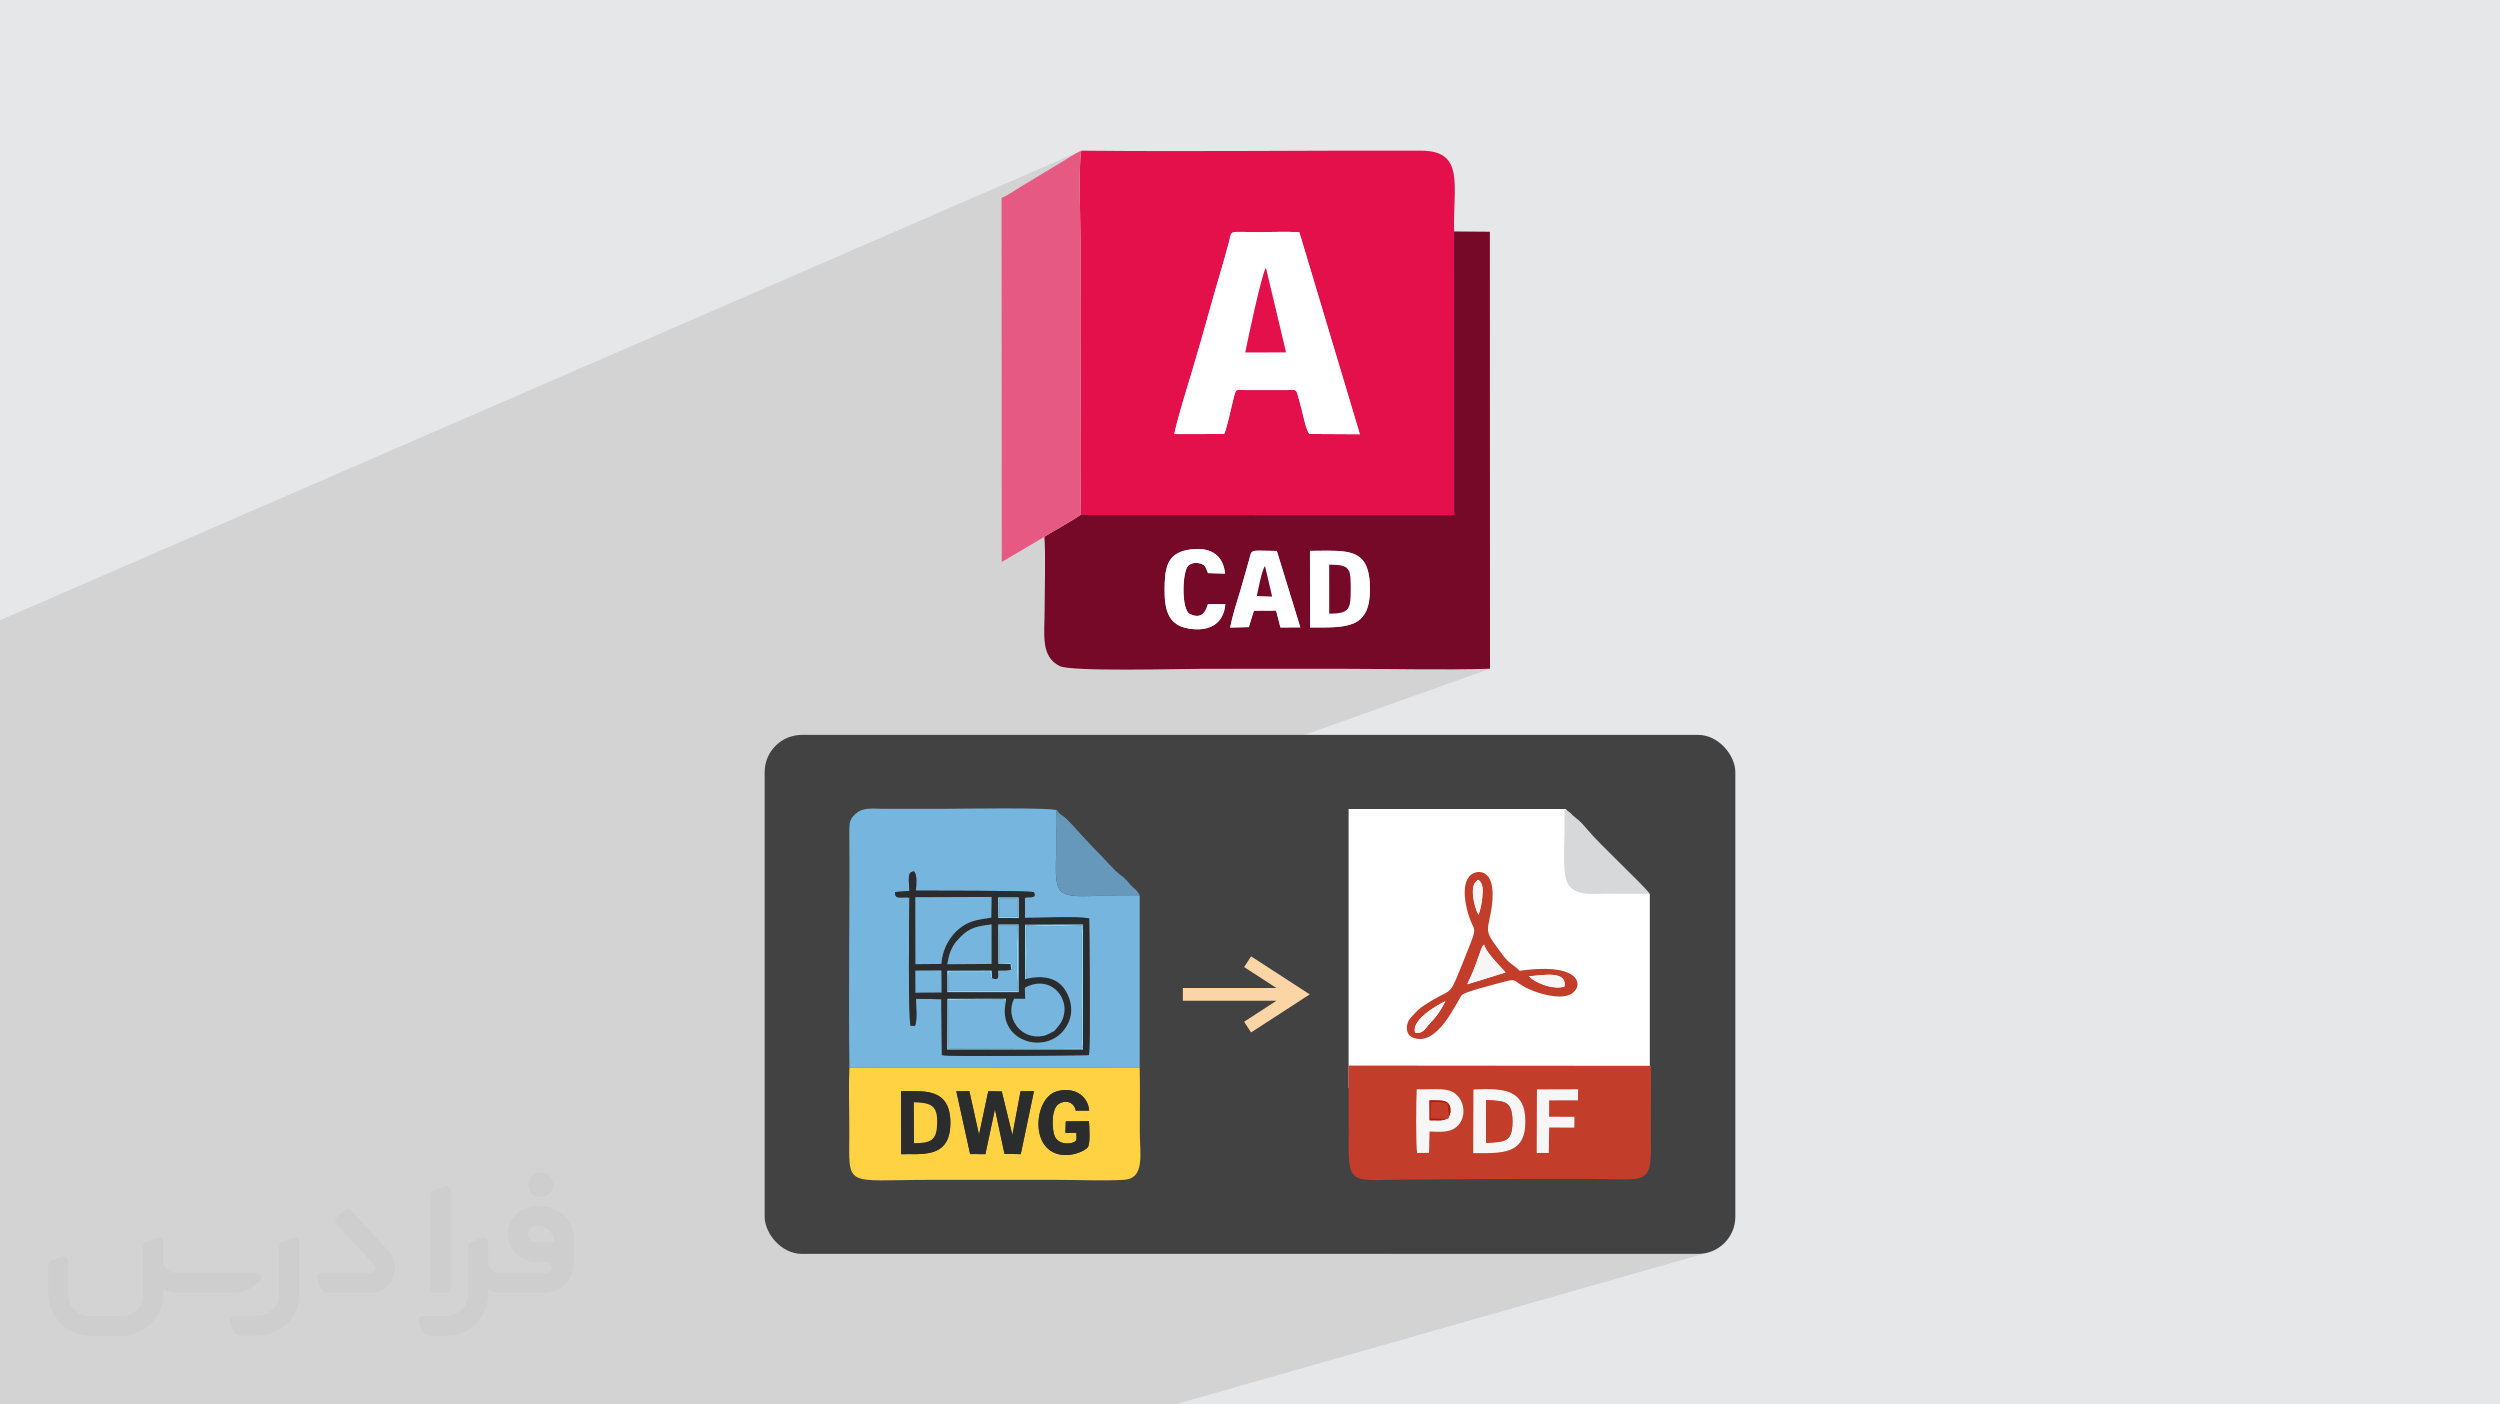 <?xml version="1.0" encoding="UTF-8"?>
<!DOCTYPE svg PUBLIC "-//W3C//DTD SVG 1.0//EN" "http://www.w3.org/TR/2001/REC-SVG-20010904/DTD/svg10.dtd">
<!-- Creator: CorelDRAW -->
<svg xmlns="http://www.w3.org/2000/svg" xml:space="preserve" width="94.192mm" height="52.917mm" version="1.0" style="shape-rendering:geometricPrecision; text-rendering:geometricPrecision; image-rendering:optimizeQuality; fill-rule:evenodd; clip-rule:evenodd"
viewBox="0 0 9404.92 5283.66"
 xmlns:xlink="http://www.w3.org/1999/xlink"
 xmlns:xodm="http://www.corel.com/coreldraw/odm/2003">
 <defs>
  <style type="text/css">
   <![CDATA[
    .fil7 {fill:#434242}
    .fil15 {fill:#2B2C2D}
    .fil16 {fill:#6598BA}
    .fil4 {fill:#760928}
    .fil13 {fill:#76B5DE}
    .fil17 {fill:#89D9FB}
    .fil12 {fill:#B81605}
    .fil9 {fill:#C23D2A}
    .fil10 {fill:#D6D8D9}
    .fil3 {fill:#E4104C}
    .fil5 {fill:#E65982}
    .fil11 {fill:#F7F6F6}
    .fil14 {fill:#FED242}
    .fil6 {fill:white}
    .fil8 {fill:white}
    .fil18 {fill:#FCD5A6;fill-rule:nonzero}
    .fil2 {fill:#373435;fill-rule:nonzero;fill-opacity:0.031}
    .fil1 {fill:#2B2A29;fill-opacity:0.102}
    .fil0 {fill:#E6E7E8}
   ]]>
  </style>
 </defs>
 <g id="Layer_x0020_1">
  <polygon class="fil0" points="-0,0 9404.92,0 9404.92,5283.66 -0,5283.66 "/>
  <polygon class="fil1" points="311.96,5283.66 282.67,5283.66 281.71,5283.66 277.98,5283.66 234.73,5283.66 211.73,5283.66 173.89,5283.66 126.49,5283.66 95.68,5283.66 62.75,5283.66 41.65,5283.66 20.06,5283.66 19.9,5283.66 5,5283.66 1.58,5283.66 -0,5283.66 -0,5280.49 -0,5276.46 -0,5228.61 -0,5227.85 -0,5224.18 -0,5220.73 -0,5207.25 -0,5202.54 -0,5202.13 -0,5197.31 -0,5168.51 -0,5166.26 -0,5153.61 -0,5142.94 -0,5140.85 -0,5140.22 -0,5139.09 -0,5120.78 -0,5091.81 -0,5075.45 -0,5066.23 -0,5059.44 -0,5059.4 -0,5055.09 -0,5046.82 -0,5038.47 -0,5037.68 -0,5036.81 -0,5034.94 -0,5030.08 -0,5025.29 -0,5024.98 -0,5022.57 -0,5020.55 -0,5020.05 -0,4994.99 -0,4994.68 -0,4976.63 -0,4971.8 -0,4966.27 -0,4961.43 -0,4954.13 -0,4949.33 -0,4947.94 -0,4946.69 -0,4946.64 -0,4946.09 -0,4943.83 -0,4938.49 -0,4935.66 -0,4935.65 -0,4929.64 -0,4928.22 -0,4927.75 -0,4925.03 -0,4914.7 -0,4912.98 -0,4912.23 -0,4905.89 -0,4884.21 -0,4880.46 -0,4879.22 -0,4877.91 -0,4870.13 -0,4866.67 -0,4856.06 -0,4850.07 -0,4848.37 -0,4840.55 -0,4819.09 -0,4816.74 -0,4813.94 -0,4807.6 -0,4805.85 -0,4804.9 -0,4802.46 -0,4801.83 -0,4791.42 -0,4789.7 -0,4786.96 -0,4784.95 -0,4782.45 -0,4779.4 -0,4765.66 -0,4760.92 -0,4759.02 -0,4758.47 -0,4751.77 -0,4743.17 -0,4742.39 -0,4731.17 -0,4724.23 -0,4717.27 -0,4716.93 -0,4716.44 -0,4697.78 -0,4692.53 -0,4683.38 -0,4664.58 -0,4613.14 -0,4594.57 -0,4588.77 -0,4573.1 -0,4569.08 -0,4566.66 -0,4553.02 -0,4543.29 -0,4516.1 -0,4506.63 -0,4505.4 -0,4498.13 -0,4473.47 -0,4352.05 -0,4330.33 -0,4259.01 -0,4236.6 -0,4216.39 -0,4182.27 -0,4178.34 -0,4167.55 -0,4166.53 -0,4156.53 -0,4143.21 -0,4126.85 -0,4104.27 -0,4104.11 -0,4083.88 -0,4083.28 -0,4057.67 -0,4057.53 -0,4033.76 -0,4007.2 -0,4001.99 -0,4001.14 -0,4000.28 -0,3991.51 -0,3990.93 -0,3980.41 -0,3969.86 -0,3932.92 -0,3927.73 -0,3902.7 -0,3897.71 -0,3892.96 -0,3888.18 -0,3865.26 -0,3831.51 -0,3829.46 -0,3795.56 -0,3779.66 -0,3777.34 -0,3621.48 -0,3583.5 -0,3555.21 -0,3530.09 -0,3450.22 -0,3338.86 -0,3325.04 -0,3266.28 -0,3097.87 -0,2968.31 -0,2931.16 -0,2898.43 -0,2844.56 -0,2810.39 -0,2629.48 -0,2374.97 -0,2374.85 -0,2365.4 -0,2343.26 -0,2333.34 4068.12,566.74 4067.07,571.79 4066.14,577.82 4065.32,584.75 4064.6,592.54 4063.98,601.11 4063.45,610.42 4063.01,620.39 4062.64,630.96 4062.36,642.09 4062.15,653.69 4062,665.72 4061.92,678.1 4061.89,690.78 4061.91,703.71 4061.97,716.8 4062.08,730.02 4062.22,743.28 4062.39,756.54 4062.58,769.73 4062.8,782.79 4063.02,795.66 4063.26,808.27 4063.49,820.57 4063.73,832.49 4063.96,843.97 4064.17,854.97 4064.36,865.39 4064.54,875.2 4064.68,884.31 4064.79,892.69 4064.86,900.26 4064.88,906.97 4064.88,917.75 4064.88,928.54 4064.88,939.33 4064.88,950.11 4064.88,960.9 4064.88,971.69 4064.88,982.47 4064.88,993.26 4064.88,1004.05 4064.88,1014.83 4064.88,1025.62 4064.88,1036.4 4064.88,1047.19 4064.88,1057.98 4064.88,1068.76 4064.88,1079.55 4064.88,1090.34 4064.88,1101.12 4064.88,1111.91 4064.88,1113.95 4636.02,875.59 4639.86,874.06 4644.97,873.07 4651.59,872.53 4659.99,872.34 4670.41,872.4 4683.11,872.62 4698.33,872.89 4716.32,873.13 4737.35,873.23 4746.36,873.2 4755.55,873.12 4764.87,873.01 4774.29,872.87 4783.82,872.72 4793.4,872.57 4803.04,872.43 4812.69,872.31 4822.35,872.24 4831.98,872.21 4841.57,872.24 4851.09,872.34 4860.51,872.53 4869.83,872.82 4878.99,873.22 4888.01,873.74 4950.52,1082.29 5470.14,870.73 5470.25,1937.65 5086.5,2081.73 5093.57,2084.06 5107.3,2091.04 5119.35,2100.19 5129.65,2111.79 5138.19,2126.13 5144.89,2143.5 5149.73,2164.18 5152.65,2188.46 5153.62,2216.6 5152.55,2243.17 5149.44,2266.26 5144.37,2286.11 5137.38,2302.95 5128.56,2317.04 5117.94,2328.63 5105.62,2337.96 5091.65,2345.27 4626.79,2516.1 4637.89,2516.1 4654.86,2516.1 4671.84,2516.1 4688.81,2516.1 4705.79,2516.1 4722.76,2516.1 4739.72,2516.1 4756.7,2516.1 4773.67,2516.1 4790.65,2516.1 4807.62,2516.1 4824.6,2516.1 4841.57,2516.1 4858.54,2516.1 4875.51,2516.1 4892.48,2516.1 4909.46,2516.1 4926.43,2516.1 4943.41,2516.1 4960.38,2516.1 4977.35,2516.1 4994.33,2516.1 5011.29,2516.1 5028.27,2516.1 5045.24,2516.1 5062.22,2516.1 5078.98,2516.11 5095.79,2516.16 5112.63,2516.23 5129.52,2516.32 5146.44,2516.43 5163.39,2516.55 5180.38,2516.69 5197.38,2516.84 5214.42,2516.99 5231.46,2517.15 5248.52,2517.31 5265.61,2517.47 5282.7,2517.63 5299.8,2517.78 5316.9,2517.92 5334,2518.04 5351.11,2518.15 5368.2,2518.23 5385.29,2518.3 5402.37,2518.34 5419.44,2518.35 5436.48,2518.33 5453.5,2518.28 5470.52,2518.19 5487.49,2518.06 5504.44,2517.88 5521.36,2517.66 5538.24,2517.39 5555.08,2517.07 5571.88,2516.7 5588.64,2516.26 5605.35,2515.77 4014.93,3083.33 4020.59,3088.85 4028.43,3097.05 4036.15,3105.49 4043.61,3113.82 4050.67,3121.71 4057.21,3128.84 4067.06,3139.41 4076.7,3149.8 4086.2,3160.08 4095.65,3170.27 4105.15,3180.41 4114.76,3190.52 4124.58,3200.65 4134.69,3210.84 4143.18,3219.56 4153.01,3230.02 4163.72,3241.54 4174.84,3253.42 4185.92,3264.98 4196.49,3275.52 4206.08,3284.35 4214.24,3290.79 4221.4,3295.97 4227.21,3300.69 4232.04,3305.16 4236.27,3309.55 4240.25,3314.06 4244.36,3318.89 4248.98,3324.2 4252.52,3328.08 5073.36,3043.49 5883.76,3043.49 5887.28,3042.3 5888.81,3043.49 5890.47,3043.49 5891.58,3045.64 5909.16,3059.26 5911.34,3061.62 5912.61,3063.1 5913.28,3063.98 5913.68,3064.55 5914.14,3065.09 5914.98,3065.88 5916.51,3067.23 5919.08,3069.39 5927.02,3075.98 5933.46,3081.29 5938.92,3085.87 5943.91,3090.32 5948.96,3095.22 5954.58,3101.17 5961.27,3108.72 5969.54,3118.47 5980.35,3130.9 5993.16,3144.89 6007.66,3160.19 6023.55,3176.52 6040.49,3193.65 6058.18,3211.32 6076.29,3229.27 6094.52,3247.25 6112.55,3265.02 6130.06,3282.3 6146.73,3298.86 6162.26,3314.42 6176.32,3328.76 6188.59,3341.6 6198.78,3352.69 6206.54,3361.79 6204.78,3362.37 6206.54,3363.42 6206.54,4009.61 6210.44,4009.61 6210.41,4011.09 6211.08,4011.09 6210.68,4248.83 6210.43,4248.9 6210.96,4286.82 6211.03,4319.36 6210.32,4346.9 6208.52,4369.85 6205.31,4388.62 6200.38,4403.6 6193.43,4415.23 6184.13,4423.87 6172.17,4429.96 5199.75,4717.11 6388.32,4717.11 6402.58,4716.38 6416.44,4714.25 6429.83,4710.79 4419.65,5283.66 3281.13,5283.66 2763.82,5283.66 2763.74,5283.66 2682.38,5283.66 2641.82,5283.66 2516.91,5283.66 2484.35,5283.66 2426.44,5283.66 2398.34,5283.66 2391.98,5283.66 2356.84,5283.66 2298.73,5283.66 2272.98,5283.66 2233.4,5283.66 2211.28,5283.66 2194.99,5283.66 2098.95,5283.66 2094.82,5283.66 2067.63,5283.66 2067.04,5283.66 2062.85,5283.66 2037.45,5283.66 1958.23,5283.66 1956.55,5283.66 1956.32,5283.66 1956.27,5283.66 1938.84,5283.66 1936.26,5283.66 1914.58,5283.66 1896.92,5283.66 1884.26,5283.66 1787.98,5283.66 1784.16,5283.66 1728.18,5283.66 1724.1,5283.66 1697.36,5283.66 1536.47,5283.66 1532.17,5283.66 1074.93,5283.66 1062.49,5283.66 1060,5283.66 1057.31,5283.66 1055.07,5283.66 1029.19,5283.66 984.52,5283.66 954.57,5283.66 953.94,5283.66 946.18,5283.66 936.96,5283.66 927.31,5283.66 892.6,5283.66 868.7,5283.66 854.68,5283.66 833.6,5283.66 818.12,5283.66 799.83,5283.66 781.21,5283.66 777.18,5283.66 771.85,5283.66 736.85,5283.66 718.66,5283.66 718.43,5283.66 713.67,5283.66 708.37,5283.66 698.59,5283.66 698.41,5283.66 664.43,5283.66 664.34,5283.66 660.93,5283.66 624.28,5283.66 619.63,5283.66 570.15,5283.66 545.1,5283.66 487.93,5283.66 484.72,5283.66 443.47,5283.66 412.5,5283.66 400.19,5283.66 389.18,5283.66 382.94,5283.66 356.46,5283.66 332.61,5283.66 327.51,5283.66 316.08,5283.66 "/>
  <g id="_2287195501536">
   <path class="fil2" d="M1125.4 4672.59l0 197.03c0,20.41 -3.74,40.82 -11.66,59.56 -7.92,18.74 -19.16,36.25 -33.74,50.4 -14.58,14.58 -31.65,25.82 -50.4,33.74 -18.74,7.92 -39.15,11.66 -59.56,11.66l-60.82 0c-7.08,0 -14.16,-2.08 -19.99,-6.25 -5.83,-4.16 -10.41,-9.58 -12.92,-16.25l-11.24 -29.16c-0.83,-2.5 -1.25,-5.41 -1.25,-8.33 0,-2.92 1.25,-5.42 2.92,-7.92 1.67,-2.5 3.74,-4.16 6.25,-5.41 2.5,-1.25 5.41,-2.09 7.91,-1.67l86.23 0c22.08,0 42.91,-8.75 58.73,-24.57 15.41,-15.42 24.15,-36.65 24.15,-58.73l0 -179.12c0,-3.33 1.26,-6.66 3.33,-9.58 2.09,-2.92 5,-5 7.92,-6.25l40.82 -15.83c2.5,-0.84 5.41,-1.25 8.33,-0.84 2.92,0.42 5.42,1.26 7.5,2.92 2.09,1.67 4.17,3.75 5.42,6.25 1.25,2.92 2.08,5.83 2.08,8.33z"/>
   <path class="fil2" d="M2033.88 4536.8l-15 0c-59.57,0 -109.13,48.73 -108.31,107.88 0.42,27.5 12.08,54.16 31.66,73.32 19.57,19.57 46.23,30.4 74.14,30.4l39.57 0c5.42,0 10.41,2.08 14.17,5.83 3.74,3.74 5.83,8.75 5.83,14.16 0,5.42 -2.09,10.41 -5.83,14.17 -3.75,3.74 -8.75,5.83 -14.17,5.83l-179.11 0c-10.83,0 -20.83,-4.58 -28.33,-12.08 -7.5,-7.5 -11.66,-17.91 -12.08,-28.33l0 -74.98c0,-2.92 -0.83,-5.41 -2.08,-7.92 -1.25,-2.5 -3.33,-4.57 -5.42,-6.24 -2.08,-1.67 -4.99,-2.51 -7.5,-2.92 -2.92,-0.42 -5.41,0 -8.33,0.83l-41.24 15.83c-2.92,1.25 -5.83,3.33 -7.92,6.25 -2.08,2.92 -2.92,6.25 -2.92,9.58l0 179.12c0,22.08 -8.75,43.32 -24.15,58.73 -15.42,15.42 -36.65,24.57 -58.73,24.57l-86.64 0.01c-2.92,0 -5.42,0.83 -7.92,2.08 -2.5,1.25 -4.58,3.33 -6.25,5.42 -1.66,2.5 -2.5,4.99 -2.92,7.5 -0.41,2.92 0,5.41 1.26,8.33l11.24 29.16c2.5,6.67 7.08,12.5 12.91,16.66 5.83,4.16 12.91,6.25 20,5.83l60.81 0c41.24,0 80.81,-16.25 109.97,-45.82 29.16,-29.16 45.81,-68.74 45.81,-109.97l0 -18.32c15.84,7.91 33.33,12.08 50.82,12.08l157.03 0c30.41,0 59.99,-12.08 81.65,-33.74 21.66,-21.67 33.74,-50.82 33.74,-81.65l0 -85.81c0,-33.32 -13.33,-65.39 -36.65,-89.14 -23.74,-23.74 -55.82,-36.65 -89.14,-36.65zm50.39 136.2l-66.64 0c-7.92,0 -15.42,-2.5 -21.25,-7.91 -5.83,-5.42 -9.59,-12.5 -10.41,-20.42 0,-4.16 0.42,-8.75 2.08,-12.91 1.67,-4.16 3.75,-7.91 6.67,-10.82 5.83,-5.42 13.75,-8.76 21.66,-8.76l7.09 0c16.25,0 31.65,6.25 42.9,17.91 11.66,11.25 17.91,26.66 17.91,42.91z"/>
   <path class="fil2" d="M1694.39 4478.9l0 367.39c0,2.08 -0.42,4.57 -1.25,6.66 -0.84,2.09 -2.09,4.16 -3.75,5.83 -1.67,1.67 -3.33,2.92 -5.41,3.74 -2.09,0.84 -4.16,1.26 -6.67,1.26l-40.82 0c-2.08,0 -4.58,-0.42 -6.66,-1.26 -2.09,-0.83 -4.16,-2.08 -5.42,-3.74 -1.66,-1.67 -2.92,-3.74 -3.74,-5.83 -0.83,-2.09 -1.25,-4.58 -1.25,-6.66l0 -351.57c0,-3.32 0.83,-6.66 2.92,-9.58 2.08,-2.92 4.58,-5 7.91,-6.25l40.83 -15.83c2.5,-0.84 5.41,-1.25 8.33,-1.25 2.92,0.41 5.41,1.25 7.5,2.92 2.5,1.66 4.16,3.74 5.41,6.24 1.25,2.09 2.09,5 2.09,7.92z"/>
   <path class="fil2" d="M1391.56 4863.79l-153.7 0c-7.08,0 -14.17,-2.09 -20,-6.25 -5.83,-4.16 -10.41,-9.99 -13.33,-16.66l-11.24 -28.74c-0.83,-2.51 -1.25,-5.42 -0.83,-8.34 0.41,-2.92 1.25,-5.41 2.92,-7.91 1.66,-2.51 3.74,-4.16 6.24,-5.42 2.51,-1.25 5.42,-2.08 7.92,-2.08l184.11 0c3.33,0 6.66,-1.25 9.58,-2.92 2.93,-2.09 5,-4.58 6.67,-7.92 1.25,-3.33 1.67,-6.66 1.25,-9.99 -0.42,-3.33 -2.08,-6.67 -4.16,-9.17l-141.63 -154.12c-2.92,-3.33 -4.58,-7.92 -4.58,-12.5 0,-4.58 2.09,-8.75 5.83,-12.08l29.58 -27.49c3.33,-2.92 7.92,-4.58 12.5,-4.58 4.58,0.42 8.75,2.09 12.08,5.83l140.37 152.87c55.41,59.57 12.5,157.46 -69.56,157.46z"/>
   <path class="fil2" d="M977.53 4817.97l-20 17.07c-20.83,17.91 -47.49,27.91 -74.98,27.91l-211.19 0c-19.57,0 -39.15,-4.16 -57.06,-12.49l0 16.25c0,20.82 -4.16,41.65 -12.08,60.81 -7.91,19.16 -19.57,36.65 -34.57,51.65 -14.58,14.58 -32.07,26.24 -51.65,34.58 -19.16,7.91 -39.99,12.07 -60.82,12.07l-114.55 0.01c-20.83,0 -41.66,-4.17 -60.82,-12.08 -19.16,-7.92 -36.65,-19.58 -51.65,-34.58 -14.58,-14.58 -26.24,-32.07 -34.57,-51.65 -7.92,-19.16 -12.08,-39.98 -12.08,-60.81l0 -107.89c0,-3.33 1.25,-6.66 2.92,-9.58 2.09,-2.92 4.58,-5 7.92,-6.25l40.82 -15.83c2.5,-0.84 5.41,-1.26 8.33,-0.84 2.92,0.42 5.42,1.25 7.5,2.92 2.09,1.67 4.16,3.75 5.42,6.25 1.25,2.5 2.08,5 2.08,7.92l0 128.71c0,20.83 8.34,40.82 22.92,55.41 14.58,14.58 34.57,22.91 55.4,22.91l125.79 0c20.83,0 40.41,-8.34 54.99,-22.92 14.58,-14.58 22.92,-34.57 22.92,-55.4l0 -184.11c0,-3.33 1.25,-6.67 2.92,-9.59 2.08,-2.92 4.57,-4.99 7.91,-6.24l40.82 -15.84c2.51,-0.83 5.42,-1.25 8.34,-0.83 2.92,0.42 5.41,1.25 7.91,2.92 2.51,1.67 4.17,3.74 5.42,6.25 1.25,2.5 2.08,5.41 2.08,7.91l0 70.4c0,11.66 4.58,23.32 12.92,31.65 8.33,8.34 19.57,13.33 31.65,13.33l307.4 0c3.33,0 7.09,0.84 9.59,2.92 2.92,2.09 5,5 6.25,7.92 1.25,3.33 1.25,6.66 0.41,10.41 0,3.74 -2.08,6.66 -4.57,8.75z"/>
   <path class="fil2" d="M2033.88 4503.89c25.82,0 47.07,-21.25 47.07,-47.07 0,-25.83 -21.25,-47.07 -47.07,-47.07 -25.83,0 -47.08,21.24 -47.08,47.07 0,25.82 21.25,47.07 47.08,47.07z"/>
  </g>
  <g id="_2287195505136">
   <g>
    <path class="fil3" d="M4417.54 1633.04c15.87,-73.71 46.57,-167.86 68.38,-241.53 24.05,-81.25 46.72,-160.06 68.96,-240.74 22.2,-80.51 47.04,-159.16 68.74,-241.02 12.32,-46.49 -6.91,-36.52 113.74,-36.52 47.64,0 103.06,-2.61 150.66,0.51l227.74 759.86 -190.58 -1.04c-14.06,-22.7 -21.74,-68.44 -29.68,-96.77 -22.58,-80.64 -10.78,-68.35 -56.61,-68.34l-152.29 0c-31.92,0 -35.6,-8.25 -43.32,20.6 -10.17,37.98 -25.46,115.31 -37.85,144.63l-187.87 0.36zm-352.83 304.41l1405.53 0.2 -0.11 -1066.91c-3.9,-172.71 41.23,-303.44 -123.56,-303.96 -425.09,-1.33 -854.68,4.33 -1278.45,-0.03 -11.78,48.46 -3.25,273.55 -3.25,340.22 0,115.06 0,230.11 0,345.17 0,227.73 3.31,457.91 -0.16,685.31z"/>
    <path class="fil4" d="M4698.03 2359.13l-70.43 1.73c9.65,-48 26.89,-100.8 40.98,-147.45l30.35 -106.71c11.32,-43.75 1.78,-34.44 104.42,-33.99l88.49 287.48 -74.83 0.32 -16.28 -63.4 -83.69 0.39 -19.01 61.63zm230.05 -286.76c140.43,-0.15 225.69,-16.74 225.54,144.23 -0.14,151.46 -89.99,143.64 -225.33,144l-0.21 -288.23zm-318.49 200.61c-6.26,72.41 -58.29,104.76 -137.77,91.67 -73.41,-12.09 -90.6,-63.96 -90.64,-142.98 -0.04,-83.75 8.27,-138.37 85.92,-152.78 80.36,-14.93 134.86,15.01 141.35,89.02l-63.98 -1.9c-8.94,-19.56 -8.44,-29.09 -26.9,-35.29 -17.04,-5.72 -34.15,-3.63 -46.9,6.87 -22.73,18.7 -28.49,165.98 5.9,182.47 51.75,24.82 62.66,-23.24 67.9,-37.7l65.13 0.62zm-544.88 -335.53c-42.22,28.05 -92.15,54.86 -135.56,81.74 4.99,86.62 0.78,185.57 0.78,273.55 0,92.38 -16.6,176.4 56.54,213.01 43.37,21.71 450.33,10.36 532.6,10.36 181.05,0 362.09,0 543.14,0 178.56,0 365.16,5.27 543.14,-0.33l-0.56 -1643.98 -134.66 -1.06 0.11 1066.91 -1405.53 -0.2z"/>
    <path class="fil5" d="M3929.15 2019.18c43.41,-26.88 93.35,-53.69 135.56,-81.74 3.47,-227.41 0.16,-457.59 0.16,-685.31 0,-115.06 0,-230.11 0,-345.17 0,-66.68 -8.54,-291.77 3.25,-340.22 -23.22,10.05 -55.39,31.67 -77.67,45.05l-148.83 89.74c-21.33,12.61 -52.55,35.06 -73.85,42.7l0.92 1369.76 160.47 -94.81z"/>
    <path class="fil6" d="M4684.73 1325.82c9.82,-49.69 61.29,-292.75 77.47,-318.3l75.74 317.89 -153.21 0.41zm-267.19 307.21l187.87 -0.36c12.39,-29.33 27.68,-106.65 37.85,-144.63 7.73,-28.85 11.4,-20.6 43.32,-20.6l152.29 0c45.83,-0.01 34.04,-12.3 56.61,68.34 7.94,28.34 15.62,74.08 29.68,96.77l190.58 1.04 -227.74 -759.86c-47.6,-3.12 -103.02,-0.51 -150.66,-0.51 -120.65,0 -101.42,-9.96 -113.74,36.52 -21.7,81.86 -46.54,160.51 -68.74,241.02 -22.24,80.68 -44.9,159.49 -68.96,240.74 -21.81,73.68 -52.51,167.83 -68.38,241.53z"/>
    <path class="fil6" d="M5000.58 2308.27l-0.11 -183.91c80.22,-0.11 80.67,15.35 80.7,92.26 0.02,73.83 -3.61,92.29 -80.59,91.65zm-72.29 52.34c135.34,-0.36 225.19,7.46 225.33,-144 0.15,-160.98 -85.11,-144.38 -225.54,-144.23l0.21 288.23z"/>
    <path class="fil6" d="M4728.38 2242.11c2.56,-13.1 19.89,-103.05 30.57,-111.94l26.65 113.96 -57.22 -2.02zm-11.34 55.4l83.69 -0.39 16.28 63.4 74.83 -0.32 -88.49 -287.48c-102.64,-0.45 -93.1,-9.77 -104.42,33.99l-30.35 106.71c-14.09,46.65 -31.33,99.45 -40.98,147.45l70.43 -1.73 19.01 -61.63z"/>
    <path class="fil6" d="M4609.59 2272.98l-65.13 -0.62c-5.24,14.46 -16.15,62.53 -67.9,37.7 -34.39,-16.5 -28.63,-163.77 -5.9,-182.47 12.75,-10.5 29.85,-12.59 46.9,-6.87 18.46,6.2 17.96,15.73 26.9,35.29l63.98 1.9c-6.49,-74.01 -60.99,-103.94 -141.35,-89.02 -77.65,14.41 -85.96,69.03 -85.92,152.78 0.04,79.02 17.23,130.89 90.64,142.98 79.48,13.09 131.51,-19.26 137.77,-91.67z"/>
    <path class="fil3" d="M4684.73 1325.82l153.21 -0.41 -75.74 -317.89c-16.19,25.55 -67.66,268.6 -77.47,318.3z"/>
    <path class="fil4" d="M5000.58 2308.27c76.97,0.64 80.61,-17.82 80.59,-91.65 -0.03,-76.91 -0.48,-92.37 -80.7,-92.26l0.11 183.91z"/>
    <path class="fil4" d="M4728.38 2242.11l57.22 2.02 -26.65 -113.96c-10.68,8.89 -28.02,98.84 -30.57,111.94z"/>
   </g>
   <g>
    <rect class="fil7" x="2876.64" y="2764.61" width="3651.64" height="1952.5" rx="139.97" ry="139.97"/>
    <g>
     <g>
      <polygon class="fil8" points="5073.36,4092.54 6206.54,4092.54 6206.54,3363.42 5988.48,3233.29 5890.47,3043.49 5073.36,3043.49 "/>
      <path class="fil9" d="M6210.68 4248.83l-0.25 0.05c3.52,217.49 0.58,187.12 -222.71,186.14 -227.04,-0.99 -461.34,1.44 -691.13,2.45 -224.95,0.99 -226.28,31.8 -222.63,-191.02l-0.33 -0.06 -0.4 -237.74 1137.22 0.97 -0.03 1.48 0.67 0 -0.4 237.74z"/>
      <path class="fil9" d="M5323.53 3884.14c-9.4,-30.29 29.06,-62.25 40.67,-72.02 15.66,-13.17 52.78,-36.89 73.31,-45.44 -34.11,65.52 -47.84,68.41 -73.38,100.96 -7.55,9.62 -20.34,22.46 -40.6,16.51zm428.26 -211.54c45.7,-2.16 144.98,-24.66 133.25,38.96 -38.23,11.07 -89.16,-7.21 -119.18,-26.78l-14.07 -12.18zm-232.09 30.24c9.99,-21.73 21.76,-46.34 30.88,-71.55l21.01 -58.44c0.56,-1.54 2.96,-7.58 3.56,-8.7 6.09,-11.29 2.09,-4.85 7.75,-10.72 8.53,33.92 76.9,97.33 81.01,104.91l-144.21 44.5zm42.29 -261.28c-16.14,-28.75 -37.71,-115.79 -0.74,-131.69 20.62,14.49 17.15,43.55 14.68,68.86 -1.79,18.23 -7.05,46.77 -13.94,62.83zm154.7 210.56c-14.99,-16.63 -29.68,-22.22 -46.28,-39.15 -9.16,-9.34 -11.96,-13.44 -19.87,-23.98 -63.02,-84.02 -57.78,-77.77 -43.66,-148.47 34.69,-173.6 -46.19,-172.57 -73.74,-149.15 -40.11,34.1 -18.9,126.2 -1.92,169.57 18.92,48.33 27.88,21.59 -26.69,157.03 -53.68,133.27 -37.9,98.42 -114.52,143.77 -15.83,9.37 -41.7,25.45 -52.6,35.34 -6.42,5.83 -34.88,34.22 -39.35,44.65 -11.32,26.42 -5.75,53.13 18.05,62.2 91.83,35.01 161.06,-131.24 183.08,-160.08 9.14,-11.97 109.99,-36.99 131.89,-43.18 90.06,-25.47 48.18,-11.72 122.38,20.87 37.06,16.28 103.57,37.3 147.89,22.18 55.94,-19.09 67.81,-127.45 -184.67,-91.59z"/>
      <path class="fil10" d="M6206.54 3361.79c-34.44,-42.74 -185.29,-181.6 -237,-243.32 -24.66,-29.45 -26.86,-29.26 -50.46,-49.08 -8.51,-7.15 -2.59,-2.4 -9.91,-10.13l-21.89 -16.95c-1.02,4.66 -1.2,3.68 -1.67,10.08l0.23 59.93c0.11,70.05 -12.16,194.1 20.79,224.65 34.99,32.44 82.83,25.5 136.88,25.22 54.3,-0.29 108.7,1.28 163.03,-0.4z"/>
      <path class="fil11" d="M5590.28 4138.49c71.35,3.25 99.48,2.48 99.52,81.86 0.04,81.01 -34.24,73.61 -99.07,79.49l-0.45 -161.35zm-48.17 199.46c112.42,0.89 197.48,4.89 196.18,-121.62 -1.23,-120.6 -85.75,-122.74 -195.27,-117.61l-0.91 239.23z"/>
      <path class="fil11" d="M5451.4 4199.35c-4.36,10.27 -0.2,6.48 -10.58,10.24 -16.33,8.46 -43.42,4.02 -62.75,4.92l-0.38 -75.2c20.8,0.86 55.14,-2.55 68.12,9.11 12.13,10.89 14.41,34.28 5.59,50.92zm-120.07 138.02l44.66 -0.32 1.87 -80.36c35.8,1.53 74.12,4.91 100.04,-16.17 49.22,-40.03 29.84,-128.66 -35.48,-140.34 -30.03,-5.37 -79.26,-0.95 -112.71,-2.36 -2.33,29.99 -3.64,220.13 1.62,239.54z"/>
      <polygon class="fil11" points="5781.11,4337.44 5826.49,4337.23 5827.95,4241.71 5922.51,4242.04 5923.12,4201.3 5827.6,4201.18 5827.93,4139.56 5936.18,4139.44 5936.75,4097.82 5781.89,4098.31 "/>
      <path class="fil9" d="M5590.73 4299.84c64.83,-5.88 99.11,1.52 99.07,-79.49 -0.04,-79.38 -28.17,-78.61 -99.52,-81.86l0.45 161.35z"/>
      <path class="fil11" d="M5663.92 3658.34c-4.1,-7.58 -72.48,-70.99 -81.01,-104.91 -5.66,5.87 -1.66,-0.57 -7.75,10.72 -0.61,1.12 -3.01,7.16 -3.56,8.7l-21.01 58.44c-9.13,25.21 -20.89,49.82 -30.88,71.55l144.21 -44.5z"/>
      <path class="fil11" d="M5323.53 3884.14c20.26,5.95 33.05,-6.89 40.6,-16.51 25.54,-32.55 39.27,-35.44 73.38,-100.96 -20.53,8.55 -57.65,32.27 -73.31,45.44 -11.61,9.78 -50.06,41.73 -40.67,72.02z"/>
      <path class="fil11" d="M5885.04 3711.56c11.73,-63.62 -87.55,-41.12 -133.25,-38.96l14.07 12.18c30.02,19.57 80.95,37.85 119.18,26.78z"/>
      <path class="fil9" d="M5440.81 4209.6c10.38,-3.76 6.22,0.03 10.58,-10.24 -2.87,-21.92 -1.5,-27.64 -6.56,-49.3 -21.63,-4.11 -38.43,-7.31 -62.19,-2.95l-0.8 60.15 58.96 2.34z"/>
      <path class="fil11" d="M5561.99 3441.56c6.89,-16.07 12.15,-44.6 13.94,-62.83 2.48,-25.3 5.94,-54.37 -14.68,-68.86 -36.97,15.9 -15.4,102.94 0.74,131.69z"/>
      <path class="fil12" d="M5440.81 4209.6l-58.96 -2.34 0.8 -60.15c23.75,-4.36 40.56,-1.17 62.19,2.95 5.06,21.66 3.69,27.38 6.56,49.3 8.82,-16.64 6.54,-40.03 -5.59,-50.92 -12.98,-11.65 -47.32,-8.25 -68.12,-9.11l0.38 75.2c19.32,-0.9 46.42,3.53 62.75,-4.92z"/>
     </g>
     <g>
      <path class="fil13" d="M3855.49 3376.81l0.51 76.19c55.43,0.92 198,-7.25 241.44,2.39 0.06,9.58 6.29,487.44 -1.32,514 -34.32,0.3 -521.57,7.13 -552.79,-0.17l-1.87 -210.23 -95.3 -1.88c-1,29.03 5.92,80.81 -4.53,102.13l-15.77 -0.54c-9.37,-18.28 -6.4,-405.87 -4.44,-482.08 -30.2,-4.33 -56.01,10.4 -54.08,-20.87l54.28 -4c-3.53,-48.73 -7.5,-72.37 16.81,-73.32 12.86,12.69 8.5,50.7 6.93,72.11 27.49,0.28 429.86,-0.58 444.59,5.91 9.18,25.39 -12.87,16.33 -34.47,20.36zm-659.99 639.88l1092.03 -0.61 0 -645.29c-51.94,0.45 -106.13,-0.58 -158.95,-0.46 -45.29,0.11 -112.89,8.02 -138.55,-18.92 -24.54,-25.76 -16.87,-98.71 -16.95,-142.43 -0.06,-26.51 -0.17,-53.2 0.07,-79.71 0.12,-12.78 -2.92,-71.99 3.12,-80.78 -14.52,-11.88 -385.88,-5.71 -433.56,-5.73 -73.06,-0.02 -146.15,-0.1 -219.21,-0.06 -35.4,0.02 -72.84,-5.67 -97.25,12.97 -30.25,23.09 -31.42,35.11 -31.11,81.56 1.94,292.82 -3.64,587.05 0.38,879.47z"/>
      <path class="fil14" d="M3389.48 4104.68c75.69,2.35 186.38,-19.14 185.81,120.66 -0.56,136.93 -112.44,113.48 -185.38,116.82l-0.43 -237.48zm707.2 113.05c1.37,22.37 5.73,85.7 -4.75,98.45 -11.38,13.83 -47.11,27.52 -75.01,28.93 -147.07,7.43 -131.61,-211.49 -43.24,-238.96 63.47,-19.72 119.33,14.05 123.75,71.86l-50.55 0.17c-5.06,-30.33 -35.52,-42.41 -63.1,-25.77 -31.91,19.22 -25.58,101.78 -16.03,122.21 14.16,30.27 50.97,30.38 70.05,22.99 16.7,-6.47 10.8,-17.16 11.57,-36.09l-41.39 0.26 1.54 -43.23 87.16 -0.82zm-447.04 123.76l-52.02 -236.37 49.07 -0.26 36.39 164 34.75 -163.78 50.77 0.87 39.93 163.88 30.79 -164.59 50.46 -0.57 -49.74 237.19 -61.21 -1.21 -35.86 -168.1 -35.97 169.32 -57.37 -0.39zm637.89 -325.41l-1092.03 0.61c-3.6,77.46 -0.14,161.94 -0.46,240.51 -0.87,215.78 -20.34,181.28 303.81,181.42l486.24 0.03c76.85,0.21 166.61,4.12 241.98,-0.13 82,-4.63 60.71,-96.92 60.8,-181.32 0.09,-79.9 1.37,-161.54 -0.35,-241.11z"/>
      <path class="fil15" d="M3814.97 3757.19l41.58 0.25 -0.99 -41.54c109.11,-60.08 193.97,68.11 122.96,148.08 -14.27,16.08 -4.69,10.77 -23.47,20.49 -8.81,4.56 -20.68,10.81 -30.85,12.72 -85.68,15.97 -144.34,-70.12 -109.22,-140zm-371.48 -105.87l97.98 -0.56 0.61 82.74 -98.2 0.88 -0.39 -83.06zm417.53 31.02l-4.67 1.95 -0.23 -205.73 218.26 -0.87 -0.18 470.49 -510.89 -0.01 0.73 -190.65 220.81 -0.51 -3.64 25.91c-19.05,135.34 146.55,182.78 219.09,94.8 36.74,-44.58 39.56,-100.69 7.14,-152.89 -31.58,-50.87 -91.62,-55.92 -146.41,-42.49zm-128.72 -2.16c27.46,10.01 23.16,-4.9 22.34,-28.56 18.07,-0.86 33.98,1.98 49.27,-4.33l-2.12 -20.77 -46.2 -0.92 -0.17 -147.86 76.59 -0.03 0.34 254.58 -268.58 -0.01 -0.12 -80.41 167.07 -0.51 1.59 28.81zm-168.83 -52.84c5.62,-32.52 14.17,-62.83 35.46,-87.05 40.69,-46.27 60.97,-54.13 131.17,-62.79l0.08 148.78 -166.71 1.06zm-120.15 -251.98l287.03 -1.09 -1.1 77.82c-29.72,5.55 -45.3,4.91 -75.28,15.64 -62.53,22.37 -108.02,87.98 -112.6,158.57l-97.49 0.79 -0.56 -251.73zm311.57 0.67l77.4 0.02 0.42 77.67 -77.23 -0.39 -0.59 -77.3zm100.6 0.77c21.6,-4.03 43.64,5.03 34.47,-20.36 -14.73,-6.49 -417.1,-5.63 -444.59,-5.91 1.57,-21.41 5.93,-59.42 -6.93,-72.11 -24.31,0.95 -20.35,24.59 -16.81,73.32l-54.28 4c-1.93,31.27 23.87,16.53 54.08,20.87 -1.96,76.21 -4.92,463.8 4.44,482.08l15.77 0.54c10.45,-21.32 3.53,-73.1 4.53,-102.13l95.3 1.88 1.87 210.23c31.22,7.3 518.48,0.47 552.79,0.17 7.61,-26.56 1.38,-504.43 1.32,-514 -43.44,-9.64 -186.02,-1.47 -241.44,-2.39l-0.51 -76.19z"/>
      <path class="fil13" d="M3861.02 3682.35c54.79,-13.43 114.83,-8.39 146.41,42.49 32.42,52.2 29.61,108.31 -7.14,152.89 -72.54,87.99 -238.14,40.54 -219.09,-94.8l-2.92 -22.8 -211.66 1.95 1.63 182.46 503.8 -1.33c-6.29,-34.51 -5.36,-420.04 -0.34,-463.19 -34.98,5.38 -176.15,5.2 -212.19,0.54 4.54,56.95 3.91,146.8 1.5,201.78z"/>
      <path class="fil16" d="M4287.53 3370.79c-2.77,-16.28 -22.08,-28.92 -33.07,-40.58 -16.11,-17.1 -19.01,-24.84 -40.22,-39.42 -19.44,-13.36 -59.1,-59.63 -79.55,-79.95 -27.44,-27.27 -50.83,-53.59 -77.48,-82 -16.6,-17.69 -40.29,-47.12 -59.54,-59.87 -12.62,-8.36 -12.23,-7.58 -21.41,-20.49 -6.03,8.79 -3,68 -3.12,80.78 -0.24,26.51 -0.13,53.2 -0.07,79.71 0.08,43.72 -7.59,116.67 16.95,142.43 25.66,26.94 93.26,19.03 138.55,18.92 52.82,-0.12 107.01,0.91 158.95,0.46z"/>
      <path class="fil13" d="M3443.89 3627.1l97.49 -0.79c4.58,-70.59 50.07,-136.2 112.6,-158.57 29.97,-10.72 45.55,-10.08 75.28,-15.64l1.1 -77.82 -287.03 1.09 0.56 251.73z"/>
      <polygon class="fil15" points="3649.63,4341.49 3707.01,4341.88 3742.97,4172.55 3778.83,4340.65 3840.04,4341.86 3889.78,4104.67 3839.32,4105.23 3808.52,4269.83 3768.59,4105.94 3717.82,4105.08 3683.07,4268.86 3646.68,4104.86 3597.61,4105.12 "/>
      <path class="fil13" d="M3814.97 3757.19c-35.12,69.87 23.54,155.96 109.22,140 10.17,-1.91 22.05,-8.16 30.85,-12.72 18.78,-9.72 9.21,-4.41 23.47,-20.49 71,-79.97 -13.85,-208.15 -122.96,-148.08l0.99 41.54 -41.58 -0.25z"/>
      <path class="fil13" d="M3803.91 3647.3c-15.29,6.31 -31.19,3.47 -49.27,4.33 0.83,23.65 5.12,38.57 -22.34,28.56 -13.08,-9.7 -1.08,-8.92 -10.26,-24.22l-150.45 0.29c-7.16,21.84 -1.24,47.51 -4.96,71.42l262.95 -0.22c-5.68,-30.99 -5.38,-214.13 -0.06,-246.88l-71.49 1.38 2.27 141.19 44.32 -0.67c0.46,3.13 3.85,12.25 3.93,13.94 0.74,17.22 2.33,7.2 -4.64,10.88z"/>
      <path class="fil15" d="M3438.44 4300.55l-0.41 -153.79c62.99,2.13 89.17,10.29 87.43,78.53 -1.7,66.47 -24.39,74.53 -87.02,75.26zm-48.54 41.61c72.94,-3.34 184.82,20.11 185.38,-116.82 0.57,-139.8 -110.12,-118.31 -185.81,-120.66l0.43 237.48z"/>
      <path class="fil15" d="M4096.68 4217.72l-87.16 0.82 -1.54 43.23 41.39 -0.26c-0.77,18.92 5.13,29.62 -11.57,36.09 -19.08,7.4 -55.9,7.29 -70.05,-22.99 -9.56,-20.44 -15.89,-102.99 16.03,-122.21 27.59,-16.63 58.04,-4.56 63.1,25.77l50.55 -0.17c-4.42,-57.81 -60.28,-91.58 -123.75,-71.86 -88.37,27.47 -103.82,246.39 43.24,238.96 27.9,-1.41 63.62,-15.1 75.01,-28.93 10.48,-12.75 6.12,-76.08 4.75,-98.45z"/>
      <path class="fil13" d="M3563.48 3627.35l166.71 -1.06 -0.08 -148.78c-70.2,8.67 -90.48,16.52 -131.17,62.79 -21.29,24.21 -29.83,54.53 -35.46,87.05z"/>
      <path class="fil14" d="M3438.44 4300.55c62.63,-0.73 85.32,-8.79 87.02,-75.26 1.74,-68.24 -24.43,-76.4 -87.43,-78.53l0.41 153.79z"/>
      <path class="fil17" d="M3861.02 3682.35c2.42,-54.99 3.05,-144.83 -1.5,-201.78 36.04,4.66 177.21,4.84 212.19,-0.54 -5.02,43.14 -5.95,428.68 0.34,463.19l-503.8 1.33 -1.63 -182.46 211.66 -1.95 2.92 22.8 3.64 -25.91 -220.81 0.51 -0.73 190.65 510.89 0.01 0.18 -470.49 -218.26 0.87 0.23 205.73 4.67 -1.95z"/>
      <polygon class="fil13" points="3443.89,3734.39 3542.09,3733.51 3541.48,3650.76 3443.5,3651.32 "/>
      <path class="fil17" d="M3803.91 3647.3c6.97,-3.68 5.38,6.34 4.64,-10.88 -0.08,-1.69 -3.47,-10.81 -3.93,-13.94l-44.32 0.67 -2.27 -141.19 71.49 -1.38c-5.32,32.75 -5.62,215.88 0.06,246.88l-262.95 0.22c3.72,-23.91 -2.2,-49.58 4.96,-71.42l150.45 -0.29c9.19,15.31 -2.82,14.53 10.26,24.22l-1.59 -28.81 -167.07 0.51 0.12 80.41 268.58 0.01 -0.34 -254.58 -76.59 0.03 0.17 147.86 46.2 0.92 2.12 20.77z"/>
      <polygon class="fil13" points="3759.8,3449.67 3829.24,3448.65 3827.29,3378.75 3759.67,3380.32 "/>
      <path class="fil17" d="M3759.67 3380.32l67.62 -1.57 1.96 69.89 -69.44 1.02 -0.13 -69.35zm-4.18 73.02l77.23 0.39 -0.42 -77.67 -77.4 -0.02 0.59 77.3z"/>
     </g>
     <polygon class="fil18" points="4693.47,3863.8 4706.54,3883.95 4927.17,3740.82 4706.54,3597.79 4680.41,3638.1 4801.82,3716.8 4449.88,3716.8 4449.88,3764.84 4801.88,3764.84 4680.4,3843.65 "/>
    </g>
   </g>
  </g>
 </g>
</svg>
